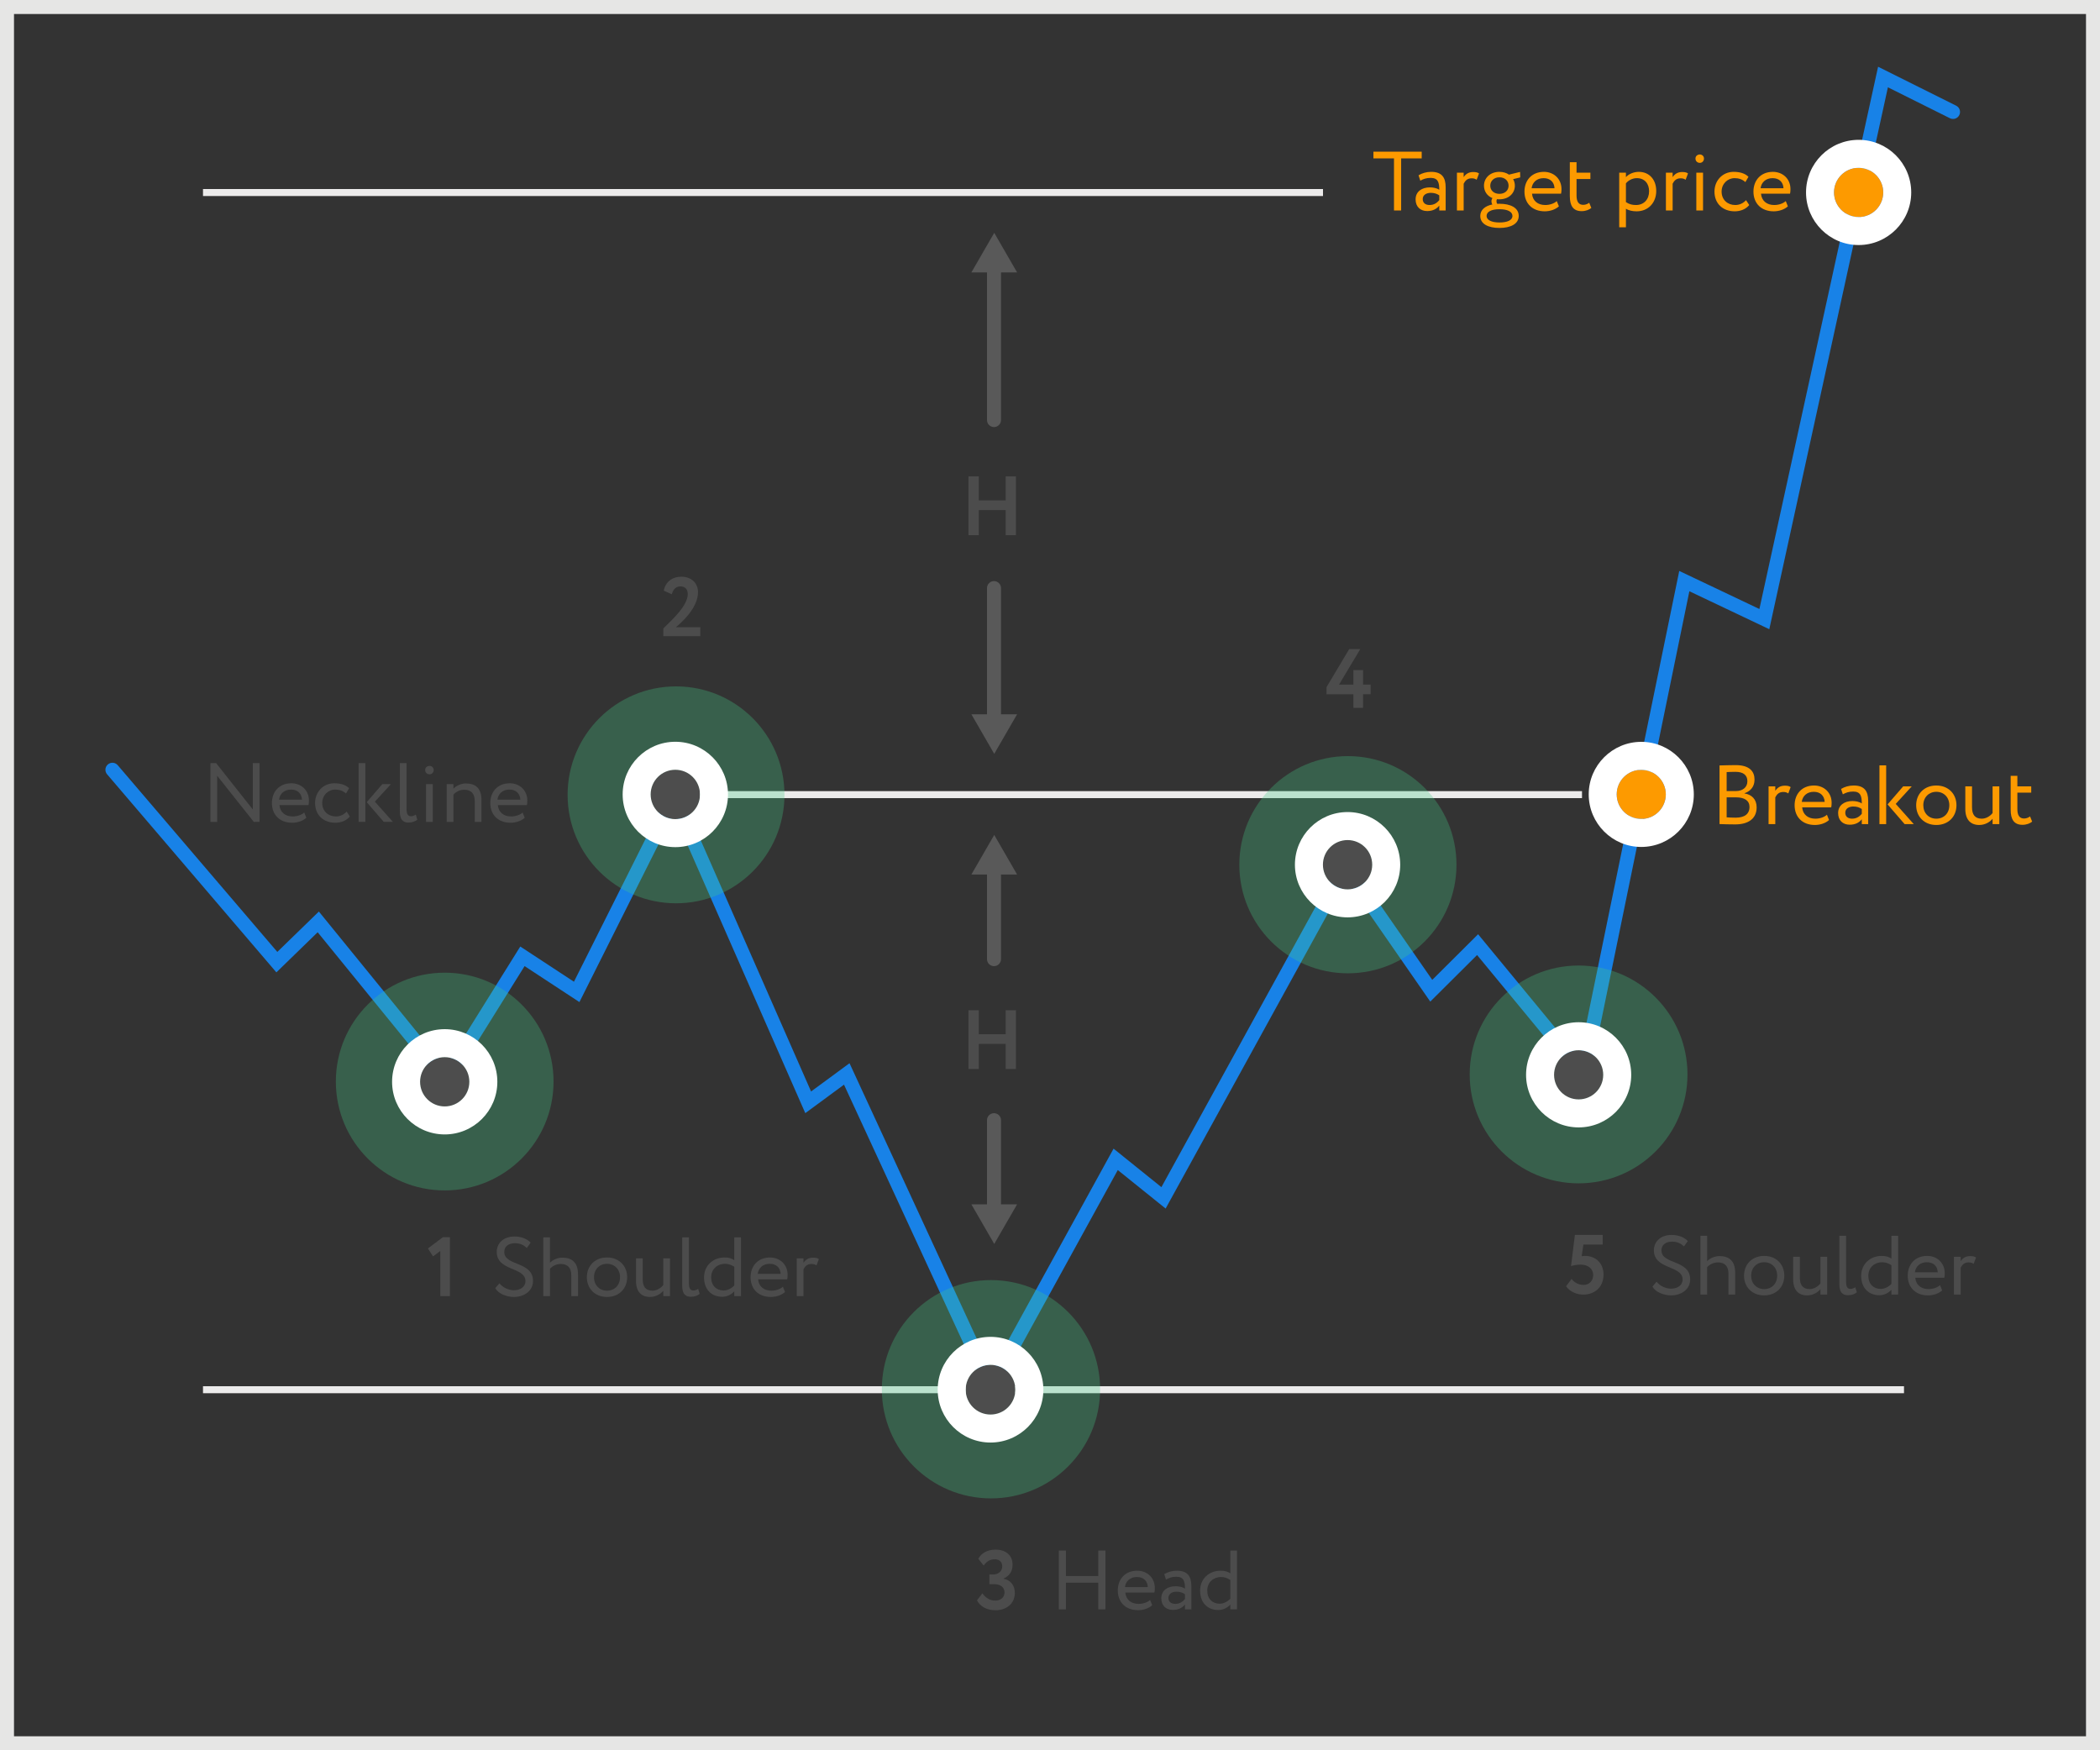 <?xml version="1.0" encoding="utf-8"?>
<!-- Generator: Adobe Illustrator 16.0.0, SVG Export Plug-In . SVG Version: 6.00 Build 0)  -->
<!DOCTYPE svg PUBLIC "-//W3C//DTD SVG 1.1//EN" "http://www.w3.org/Graphics/SVG/1.1/DTD/svg11.dtd">
<svg version="1.1" id="Layer_1" xmlns="http://www.w3.org/2000/svg" xmlns:xlink="http://www.w3.org/1999/xlink" x="0px" y="0px"
	 width="300px" height="250px" viewBox="0 0 300 250" enable-background="new 0 0 300 250" xml:space="preserve">
<rect x="0" y="0" width="300" height="250" fill="#333333" stroke="none"/>
<g>
	<path fill="#1882E7" d="M141.49,200.217l-20.918-45.289l-5.53,4.066l-18.786-42.753l-13.482,26.89l-7.833-5.139l-11.116,17.82
		L45.38,133.156l-5.898,5.732l-24.183-28.29c-0.359-0.42-0.309-1.051,0.11-1.41c0.42-0.358,1.051-0.31,1.41,0.11l22.797,26.669
		l5.936-5.768l18.056,22.178l10.717-17.182l7.667,5.029l14.383-28.686l19.493,44.362l5.492-4.037l20.285,43.918l17.435-31.715
		l6.834,5.5l26.193-47.627l12.5,18.02l6.549-6.518L225.635,151l14.258-69.45l11.449,5.437l16.955-77.454l11.154,5.562
		c0.494,0.247,0.695,0.847,0.449,1.341c-0.246,0.495-0.846,0.695-1.342,0.449l-8.857-4.417l-16.945,77.404l-11.418-5.422
		l-14.584,71.05l-15.744-19.09l-6.686,6.652l-12.02-17.328l-25.787,46.887l-6.834-5.498L141.49,200.217z"/>
	<path fill="#ECEBEB" d="M29,199v-1h243v1H29z"/>
	<path fill="#ECEBEB" d="M98,114v-1h128v1H98z"/>
	<path fill="#ECEBEB" d="M29,28v-1h160v1H29z"/>
	<path fill="#E6E6E5" d="M298,2v246H2V2H298 M300,0H0v250h300V0L300,0z"/>
	<path opacity="0.3" fill="#44C886" enable-background="new    " d="M225.512,137.91c8.592,0,15.557,6.965,15.557,15.555
		c0,8.592-6.965,15.557-15.557,15.557c-8.59,0-15.555-6.965-15.555-15.557C209.957,144.875,216.922,137.91,225.512,137.91z"/>
	<path opacity="0.3" fill="#44C886" enable-background="new    " d="M192.557,107.999c8.566,0,15.512,6.945,15.512,15.511
		c0,8.566-6.945,15.512-15.512,15.512s-15.51-6.945-15.51-15.512C177.047,114.944,183.99,107.999,192.557,107.999z"/>
	<path opacity="0.3" fill="#44C886" enable-background="new    " d="M96.577,98.039c8.556,0,15.49,6.936,15.49,15.491
		c0,8.556-6.936,15.491-15.49,15.491c-8.556,0-15.491-6.936-15.491-15.491C81.086,104.975,88.021,98.039,96.577,98.039z"/>
	<path opacity="0.3" fill="#44C886" enable-background="new    " d="M63.528,138.932c8.589,0,15.551,6.963,15.551,15.551
		s-6.962,15.551-15.551,15.551c-8.588,0-15.55-6.963-15.55-15.551S54.939,138.932,63.528,138.932z"/>
	<path opacity="0.3" fill="#44C886" enable-background="new    " d="M141.567,182.84c8.611,0,15.591,6.98,15.591,15.592
		c0,8.609-6.98,15.59-15.591,15.59c-8.61,0-15.59-6.98-15.59-15.59C125.979,189.82,132.958,182.84,141.567,182.84z"/>
	<g>
		<path fill="#595959" d="M142,159c0.552,0,1,0.447,1,1v14c0,0.553-0.448,1-1,1c-0.553,0-1-0.447-1-1v-14
			C141,159.447,141.447,159,142,159z"/>
		<path fill="#595959" d="M142.034,177.676l3.266-5.656h-6.532L142.034,177.676z"/>
	</g>
	<g>
		<path fill="#595959" d="M142,121c0.552,0,1,0.448,1,1v15c0,0.553-0.448,1-1,1c-0.553,0-1-0.447-1-1v-15
			C141,121.448,141.447,121,142,121z"/>
		<path fill="#595959" d="M142.034,119.257l3.266,5.656h-6.532L142.034,119.257z"/>
	</g>
	<path fill="#595959" d="M142,37c0.552,0,1,0.448,1,1v22c0,0.552-0.448,1-1,1c-0.553,0-1-0.448-1-1V38C141,37.448,141.447,37,142,37
		z"/>
	<path fill="#595959" d="M142.034,33.257l3.266,5.656h-6.532L142.034,33.257z"/>
	<g>
		<path fill="#595959" d="M142,83c0.552,0,1,0.447,1,1v21c0,0.552-0.448,1-1,1c-0.553,0-1-0.448-1-1V84
			C141,83.447,141.447,83,142,83z"/>
		<path fill="#595959" d="M142.034,107.677l3.266-5.657h-6.532L142.034,107.677z"/>
	</g>
	<g>
		<path fill="#FD9A00" d="M234.467,109.96c1.936,0,3.506,1.57,3.506,3.507c0,1.937-1.57,3.506-3.506,3.506
			c-1.939,0-3.508-1.57-3.508-3.506C230.959,111.53,232.527,109.96,234.467,109.96z"/>
		<path fill="#FFFFFF" d="M234.467,109.96c1.936,0,3.506,1.57,3.506,3.507c0,1.937-1.57,3.506-3.506,3.506
			c-1.939,0-3.508-1.57-3.508-3.506C230.959,111.53,232.527,109.96,234.467,109.96 M234.467,105.96
			c-4.141,0-7.508,3.368-7.508,7.507c0,4.139,3.367,7.506,7.508,7.506c4.139,0,7.506-3.367,7.506-7.506
			C241.973,109.328,238.604,105.96,234.467,105.96L234.467,105.96z"/>
	</g>
	<g>
		<path fill="#FD9A00" d="M265.518,23.973c1.939,0,3.514,1.573,3.514,3.514S267.457,31,265.518,31s-3.514-1.573-3.514-3.514
			S263.576,23.973,265.518,23.973z"/>
		<path fill="#FFFFFF" d="M265.518,23.973c1.939,0,3.514,1.573,3.514,3.514S267.457,31,265.518,31s-3.514-1.573-3.514-3.514
			S263.576,23.973,265.518,23.973 M265.518,19.973c-4.143,0-7.514,3.371-7.514,7.514S261.375,35,265.518,35s7.514-3.371,7.514-7.514
			S269.66,19.973,265.518,19.973L265.518,19.973z"/>
	</g>
	<g>
		<path fill="#4D4D4D" d="M96.475,109.949c1.947,0,3.525,1.578,3.525,3.525c0,1.947-1.579,3.525-3.525,3.525
			c-1.947,0-3.524-1.579-3.524-3.525C92.949,111.527,94.526,109.949,96.475,109.949z"/>
		<path fill="#FFFFFF" d="M96.475,109.949c1.947,0,3.525,1.578,3.525,3.525c0,1.947-1.579,3.525-3.525,3.525
			c-1.947,0-3.524-1.579-3.524-3.525C92.949,111.527,94.526,109.949,96.475,109.949 M96.475,105.949
			c-4.148,0-7.524,3.376-7.524,7.525S92.325,121,96.475,121c4.15,0,7.525-3.376,7.525-7.525S100.624,105.949,96.475,105.949
			L96.475,105.949z"/>
	</g>
	<g>
		<path fill="#4D4D4D" d="M141.503,194.949c1.959,0,3.548,1.588,3.548,3.547c0,1.961-1.588,3.549-3.548,3.549
			s-3.548-1.588-3.548-3.549C137.955,196.537,139.543,194.949,141.503,194.949z"/>
		<path fill="#FFFFFF" d="M141.503,194.949c1.959,0,3.548,1.588,3.548,3.547c0,1.961-1.588,3.549-3.548,3.549
			s-3.548-1.588-3.548-3.549C137.955,196.537,139.543,194.949,141.503,194.949 M141.503,190.949c-4.162,0-7.548,3.385-7.548,7.547
			s3.386,7.549,7.548,7.549s7.548-3.387,7.548-7.549S145.665,190.949,141.503,190.949L141.503,190.949z"/>
	</g>
	<g>
		<path fill="#4D4D4D" d="M192.51,119.989c1.945,0,3.52,1.577,3.52,3.521c0,1.945-1.574,3.521-3.52,3.521s-3.521-1.576-3.521-3.521
			C188.986,121.565,190.564,119.989,192.51,119.989z"/>
		<path fill="#FFFFFF" d="M192.51,119.989c1.945,0,3.52,1.577,3.52,3.521c0,1.945-1.574,3.521-3.52,3.521s-3.521-1.576-3.521-3.521
			C188.986,121.565,190.564,119.989,192.51,119.989 M192.51,115.989c-4.148,0-7.521,3.374-7.521,7.521
			c0,4.146,3.373,7.521,7.521,7.521c4.146,0,7.52-3.375,7.52-7.521C200.029,119.363,196.656,115.989,192.51,115.989L192.51,115.989z
			"/>
	</g>
	<g>
		<path fill="#4D4D4D" d="M225.52,150.01c1.939,0,3.512,1.572,3.512,3.512c0,1.938-1.572,3.51-3.512,3.51
			c-1.938,0-3.51-1.572-3.51-3.51C222.01,151.582,223.582,150.01,225.52,150.01z"/>
		<path fill="#FFFFFF" d="M225.52,150.01c1.939,0,3.512,1.572,3.512,3.512c0,1.938-1.572,3.51-3.512,3.51
			c-1.938,0-3.51-1.572-3.51-3.51C222.01,151.582,223.582,150.01,225.52,150.01 M225.52,146.01c-4.141,0-7.51,3.369-7.51,7.512
			c0,4.141,3.369,7.51,7.51,7.51c4.143,0,7.512-3.369,7.512-7.51C233.031,149.379,229.662,146.01,225.52,146.01L225.52,146.01z"/>
	</g>
	<g>
		<path fill="#4D4D4D" d="M63.53,151c1.943,0,3.519,1.574,3.519,3.518s-1.575,3.518-3.519,3.518c-1.942,0-3.518-1.574-3.518-3.518
			S61.588,151,63.53,151z"/>
		<path fill="#FFFFFF" d="M63.53,151c1.943,0,3.519,1.574,3.519,3.518s-1.575,3.518-3.519,3.518c-1.942,0-3.518-1.574-3.518-3.518
			S61.588,151,63.53,151 M63.53,147c-4.145,0-7.518,3.371-7.518,7.518s3.373,7.518,7.518,7.518c4.146,0,7.519-3.371,7.519-7.518
			S67.677,147,63.53,147L63.53,147z"/>
	</g>
	<g>
		<path fill="#4C4C4C" d="M236.27,178.586c0-1.211,0.936-2.195,2.531-2.195c0.971,0,1.834,0.348,2.314,0.875l-0.553,0.768
			c-0.443-0.443-0.971-0.684-1.703-0.684c-0.936,0-1.51,0.492-1.51,1.236c0,2.074,4.102,1.295,4.102,4.162
			c0,1.379-1.211,2.277-2.734,2.277c-1.031,0-2.23-0.467-2.65-1.258l0.588-0.697c0.49,0.648,1.367,0.996,2.074,0.996
			c0.875,0,1.643-0.455,1.643-1.307C240.371,180.709,236.27,181.367,236.27,178.586z"/>
		<path fill="#4C4C4C" d="M242.918,176.51h0.959v3.623c0.396-0.408,1.08-0.721,1.764-0.721c1.402,0,2.242,0.709,2.242,2.4v3.094
			h-0.959v-2.963c0-1.08-0.516-1.631-1.512-1.631c-0.6,0-1.199,0.301-1.535,0.684v3.91h-0.959V176.51z"/>
		<path fill="#4C4C4C" d="M252.023,179.389c1.729,0,2.879,1.199,2.879,2.818s-1.15,2.818-2.879,2.818
			c-1.727,0-2.877-1.199-2.877-2.818S250.297,179.389,252.023,179.389z M252.023,184.127c1.08,0,1.859-0.768,1.859-1.92
			c0-1.127-0.779-1.918-1.859-1.918c-1.055,0-1.859,0.779-1.859,1.918C250.164,183.334,250.945,184.127,252.023,184.127z"/>
		<path fill="#4C4C4C" d="M261.023,184.906h-0.961v-0.768c-0.371,0.455-1.055,0.887-1.906,0.887c-1.199,0-1.99-0.719-1.99-2.303
			v-3.213h0.959v2.998c0,1.02,0.408,1.619,1.391,1.619c0.623,0,1.211-0.373,1.547-0.805v-3.812h0.961V184.906z"/>
		<path fill="#4C4C4C" d="M262.766,176.51h0.959v6.525c0,0.732,0.18,1.066,0.635,1.066c0.266,0,0.504-0.119,0.684-0.238l0.217,0.73
			c-0.287,0.229-0.707,0.408-1.271,0.408c-0.814,0-1.223-0.492-1.223-1.535V176.51z"/>
		<path fill="#4C4C4C" d="M270.203,184.223c-0.396,0.432-0.984,0.779-1.715,0.779c-1.584,0-2.604-1.092-2.604-2.758
			c0-1.68,1.248-2.855,2.951-2.855c0.576,0,0.996,0.121,1.367,0.385v-3.264h0.959v8.396h-0.959V184.223z M270.203,183.383v-2.674
			c-0.455-0.289-0.889-0.42-1.332-0.42c-1.066,0-1.967,0.742-1.967,1.93s0.756,1.883,1.764,1.883
			C269.291,184.102,269.867,183.754,270.203,183.383z"/>
		<path fill="#4C4C4C" d="M277.451,184.318c-0.529,0.48-1.309,0.707-2.027,0.707c-1.752,0-2.891-1.115-2.891-2.818
			c0-1.57,1.008-2.818,2.783-2.818c1.391,0,2.506,0.984,2.506,2.471c0,0.264-0.023,0.48-0.061,0.648h-4.148
			c0.084,1.02,0.826,1.619,1.883,1.619c0.695,0,1.307-0.24,1.654-0.564L277.451,184.318z M273.553,181.729h3.273
			c-0.047-0.889-0.623-1.439-1.559-1.439C274.285,180.289,273.66,180.9,273.553,181.729z"/>
		<path fill="#4C4C4C" d="M279.133,179.51h0.959v0.635c0.275-0.408,0.672-0.732,1.355-0.732c0.443,0,0.66,0.072,0.84,0.205
			l-0.336,0.898c-0.264-0.154-0.408-0.203-0.732-0.203c-0.623,0-0.922,0.371-1.127,0.768v3.826h-0.959V179.51z"/>
	</g>
	<g>
		<path fill="#4C4C4C" d="M70.962,178.811c0-1.211,0.936-2.195,2.53-2.195c0.972,0,1.835,0.348,2.315,0.875l-0.552,0.768
			c-0.444-0.443-0.972-0.684-1.703-0.684c-0.936,0-1.511,0.492-1.511,1.236c0,2.074,4.102,1.295,4.102,4.162
			c0,1.379-1.211,2.277-2.735,2.277c-1.031,0-2.23-0.467-2.65-1.258l0.588-0.697c0.492,0.648,1.367,0.996,2.075,0.996
			c0.875,0,1.643-0.455,1.643-1.307C75.063,180.934,70.962,181.592,70.962,178.811z"/>
		<path fill="#4C4C4C" d="M77.61,176.734h0.959v3.623c0.396-0.408,1.08-0.721,1.763-0.721c1.403,0,2.243,0.709,2.243,2.4v3.094
			h-0.959v-2.963c0-1.08-0.516-1.631-1.511-1.631c-0.6,0-1.199,0.301-1.535,0.684v3.91H77.61V176.734z"/>
		<path fill="#4C4C4C" d="M86.716,179.613c1.727,0,2.878,1.199,2.878,2.818s-1.151,2.818-2.878,2.818s-2.878-1.199-2.878-2.818
			S84.989,179.613,86.716,179.613z M86.716,184.352c1.079,0,1.859-0.768,1.859-1.92c0-1.127-0.78-1.918-1.859-1.918
			c-1.056,0-1.859,0.779-1.859,1.918C84.857,183.559,85.637,184.352,86.716,184.352z"/>
		<path fill="#4C4C4C" d="M95.715,185.131h-0.959v-0.768c-0.372,0.455-1.056,0.887-1.907,0.887c-1.199,0-1.991-0.719-1.991-2.303
			v-3.213h0.959v2.998c0,1.02,0.408,1.619,1.391,1.619c0.624,0,1.211-0.373,1.547-0.805v-3.812h0.959V185.131z"/>
		<path fill="#4C4C4C" d="M97.458,176.734h0.959v6.525c0,0.732,0.18,1.066,0.636,1.066c0.264,0,0.504-0.119,0.684-0.238l0.216,0.73
			c-0.288,0.229-0.708,0.408-1.271,0.408c-0.815,0-1.223-0.492-1.223-1.535V176.734z"/>
		<path fill="#4C4C4C" d="M104.895,184.447c-0.396,0.432-0.983,0.779-1.715,0.779c-1.583,0-2.603-1.092-2.603-2.758
			c0-1.68,1.247-2.855,2.95-2.855c0.576,0,0.996,0.121,1.367,0.385v-3.264h0.959v8.396h-0.959V184.447z M104.895,183.607v-2.674
			c-0.456-0.289-0.888-0.42-1.331-0.42c-1.067,0-1.967,0.742-1.967,1.93s0.756,1.883,1.763,1.883
			C103.983,184.326,104.559,183.979,104.895,183.607z"/>
		<path fill="#4C4C4C" d="M112.143,184.543c-0.528,0.48-1.307,0.707-2.027,0.707c-1.751,0-2.89-1.115-2.89-2.818
			c0-1.57,1.007-2.818,2.782-2.818c1.391,0,2.507,0.984,2.507,2.471c0,0.264-0.024,0.48-0.06,0.648h-4.15
			c0.084,1.02,0.828,1.619,1.883,1.619c0.695,0,1.307-0.24,1.655-0.564L112.143,184.543z M108.245,181.953h3.274
			c-0.048-0.889-0.624-1.439-1.559-1.439C108.977,180.514,108.353,181.125,108.245,181.953z"/>
		<path fill="#4C4C4C" d="M113.825,179.734h0.96v0.635c0.275-0.408,0.671-0.732,1.355-0.732c0.444,0,0.66,0.072,0.839,0.205
			l-0.335,0.898c-0.264-0.154-0.408-0.203-0.732-0.203c-0.624,0-0.923,0.371-1.127,0.768v3.826h-0.96V179.734z"/>
	</g>
	<g>
		<path fill="#4C4C4C" d="M63.278,176.711h0.996v8.42h-1.379v-6.453l-1.031,0.779l-0.732-1.139L63.278,176.711z"/>
	</g>
	<g>
		<path fill="#4C4C4C" d="M94.762,89.765c1.367-1.343,3.49-3.286,3.49-4.917c0-0.672-0.372-1.092-1.068-1.092
			c-0.6,0-1.031,0.42-1.211,1.127l-1.151-0.516c0.228-1.223,1.187-1.991,2.519-1.991c1.595,0,2.375,1.079,2.375,2.195
			c0,2.351-2.506,4.473-3.166,5.013h3.49v1.283h-5.277V89.765z"/>
	</g>
	<g>
		<path fill="#4C4C4C" d="M139.566,228.586l0.78-1.008c0.42,0.623,1.067,1.043,1.799,1.043c0.899,0,1.355-0.527,1.355-1.164
			c0-0.768-0.588-1.188-1.559-1.188h-0.6v-1.379h0.54c0.684,0,1.295-0.432,1.295-1.15c0-0.6-0.348-1.02-1.067-1.02
			c-0.672,0-1.164,0.287-1.583,0.898l-0.768-0.971c0.456-0.852,1.332-1.307,2.483-1.307c1.439,0,2.411,0.814,2.411,2.135
			c0,0.947-0.432,1.619-1.283,1.99v0.035c1.043,0.182,1.607,1.008,1.607,2.004c0,1.547-1.199,2.494-2.747,2.494
			C140.945,230,140.01,229.438,139.566,228.586z"/>
	</g>
	<g>
		<path fill="#4C4C4C" d="M224.986,176.387h3.969v1.379h-2.758l-0.24,1.668c0.133-0.025,0.312-0.049,0.48-0.049
			c1.486,0,2.639,1.02,2.639,2.674c0,1.812-1.295,2.855-2.891,2.855c-0.9,0-1.943-0.408-2.459-1.199l0.791-1.043
			c0.359,0.527,1.068,0.863,1.703,0.863c0.805,0,1.379-0.588,1.379-1.416c0-0.84-0.658-1.486-1.787-1.486
			c-0.539,0-1.127,0.107-1.379,0.215L224.986,176.387z"/>
	</g>
	<g>
		<path fill="#4C4C4C" d="M193.344,99.164h-3.838v-1.02l3.238-5.433h1.584l-3.035,5.073h2.051v-2.075h1.379v2.075h1.08v1.379h-1.08
			v1.943h-1.379V99.164z"/>
	</g>
	<g>
		<path fill="#4C4C4C" d="M143.667,72.855h-3.838v3.586h-1.475v-8.396h1.475v3.43h3.838v-3.43h1.463v8.396h-1.463V72.855z"/>
	</g>
	<g>
		<path fill="#4C4C4C" d="M143.667,149.105h-3.838v3.586h-1.475v-8.396h1.475v3.432h3.838v-3.432h1.463v8.396h-1.463V149.105z"/>
	</g>
	<g>
		<path fill="#4C4C4C" d="M36.26,117.396l-5.241-6.596v6.596h-0.959V109h0.815l5.241,6.621V109h0.959v8.396H36.26z"/>
		<path fill="#4C4C4C" d="M43.761,116.808c-0.528,0.48-1.307,0.708-2.027,0.708c-1.751,0-2.89-1.116-2.89-2.819
			c0-1.571,1.007-2.818,2.782-2.818c1.391,0,2.507,0.983,2.507,2.471c0,0.264-0.024,0.48-0.06,0.648h-4.15
			c0.084,1.019,0.828,1.619,1.883,1.619c0.695,0,1.307-0.24,1.655-0.563L43.761,116.808z M39.863,114.218h3.274
			c-0.048-0.888-0.624-1.439-1.559-1.439C40.595,112.778,39.971,113.39,39.863,114.218z"/>
		<path fill="#4C4C4C" d="M49.977,116.616c-0.456,0.588-1.248,0.9-2.075,0.9c-1.715,0-2.89-1.116-2.89-2.819
			c0-1.571,1.151-2.818,2.734-2.818c0.863,0,1.619,0.204,2.123,0.708l-0.443,0.756c-0.456-0.42-0.983-0.564-1.547-0.564
			c-0.971,0-1.847,0.78-1.847,1.919c0,1.188,0.876,1.919,1.943,1.919c0.647,0,1.187-0.288,1.547-0.695L49.977,116.616z"/>
		<path fill="#4C4C4C" d="M51.227,109h0.96v8.396h-0.96V109z M53.554,114.505l2.579,2.891h-1.308l-2.435-2.818l2.231-2.579h1.223
			L53.554,114.505z"/>
		<path fill="#4C4C4C" d="M57.12,109h0.959v6.524c0,0.732,0.18,1.067,0.636,1.067c0.264,0,0.504-0.12,0.684-0.24l0.216,0.731
			c-0.288,0.228-0.708,0.408-1.271,0.408c-0.815,0-1.223-0.492-1.223-1.535V109z"/>
		<path fill="#4C4C4C" d="M61.367,109.396c0.3,0,0.588,0.228,0.588,0.576c0,0.396-0.288,0.624-0.588,0.624
			c-0.335,0-0.624-0.228-0.624-0.624C60.743,109.625,61.031,109.396,61.367,109.396z M60.863,111.999h0.959v5.397h-0.959V111.999z"
			/>
		<path fill="#4C4C4C" d="M63.815,111.999h0.96v0.66c0.372-0.408,1.055-0.756,1.763-0.756c1.403,0,2.243,0.684,2.243,2.375v3.118
			h-0.959v-2.938c0-1.127-0.516-1.655-1.523-1.655c-0.612,0-1.175,0.3-1.523,0.695v3.898h-0.96V111.999z"/>
		<path fill="#4C4C4C" d="M74.96,116.808c-0.527,0.48-1.307,0.708-2.027,0.708c-1.751,0-2.89-1.116-2.89-2.819
			c0-1.571,1.007-2.818,2.782-2.818c1.391,0,2.507,0.983,2.507,2.471c0,0.264-0.024,0.48-0.06,0.648h-4.15
			c0.084,1.019,0.828,1.619,1.883,1.619c0.695,0,1.307-0.24,1.655-0.563L74.96,116.808z M71.062,114.218h3.274
			c-0.048-0.888-0.624-1.439-1.559-1.439C71.794,112.778,71.17,113.39,71.062,114.218z"/>
	</g>
	<g>
		<path fill="#FD9A00" d="M245.645,109.332c0.469-0.012,1.523-0.048,2.303-0.048c2.004,0,2.699,0.911,2.699,2.075
			c0,1.055-0.635,1.679-1.439,1.943v0.024c1.043,0.168,1.74,0.84,1.74,1.991c0,1.703-1.309,2.435-3.047,2.435
			c-0.744,0-1.764-0.024-2.256-0.048V109.332z M246.664,110.279v2.71h1.344c0.887,0,1.619-0.492,1.619-1.403
			c0-0.875-0.588-1.343-1.703-1.343C247.48,110.243,246.965,110.267,246.664,110.279z M246.664,113.889v2.854
			c0.277,0.024,0.816,0.048,1.297,0.048c1.234,0,1.967-0.504,1.967-1.535c0-0.888-0.697-1.367-1.908-1.367H246.664z"/>
		<path fill="#FD9A00" d="M252.652,112.318h0.961v0.636c0.275-0.408,0.672-0.732,1.355-0.732c0.443,0,0.658,0.072,0.838,0.204
			l-0.334,0.899c-0.266-0.156-0.408-0.204-0.732-0.204c-0.623,0-0.924,0.372-1.127,0.768v3.826h-0.961V112.318z"/>
		<path fill="#FD9A00" d="M261.291,117.127c-0.527,0.48-1.307,0.708-2.027,0.708c-1.75,0-2.891-1.116-2.891-2.819
			c0-1.571,1.008-2.818,2.783-2.818c1.391,0,2.506,0.983,2.506,2.471c0,0.264-0.023,0.48-0.059,0.648h-4.15
			c0.084,1.019,0.828,1.619,1.883,1.619c0.695,0,1.307-0.24,1.654-0.563L261.291,117.127z M257.393,114.537h3.275
			c-0.049-0.888-0.625-1.439-1.561-1.439C258.125,113.097,257.5,113.709,257.393,114.537z"/>
		<path fill="#FD9A00" d="M263.01,112.689c0.479-0.3,1.127-0.492,1.799-0.492c1.535,0,2.074,0.804,2.074,2.207v3.31h-0.912v-0.696
			c-0.322,0.408-0.838,0.78-1.727,0.78c-0.982,0-1.654-0.624-1.654-1.667c0-1.104,0.875-1.715,2.039-1.715
			c0.42,0,0.982,0.084,1.342,0.348c0-1.008-0.154-1.703-1.223-1.703c-0.66,0-1.055,0.168-1.486,0.396L263.01,112.689z
			 M265.971,116.24v-0.684c-0.336-0.24-0.742-0.36-1.211-0.36c-0.576,0-1.15,0.264-1.15,0.888c0,0.516,0.348,0.851,0.971,0.851
			C265.287,116.935,265.695,116.563,265.971,116.24z"/>
		<path fill="#FD9A00" d="M268.492,109.319h0.961v8.396h-0.961V109.319z M270.82,114.824l2.578,2.891h-1.307l-2.436-2.818
			l2.23-2.579h1.225L270.82,114.824z"/>
		<path fill="#FD9A00" d="M276.617,112.198c1.727,0,2.877,1.2,2.877,2.818c0,1.619-1.15,2.819-2.877,2.819
			c-1.729,0-2.879-1.2-2.879-2.819C273.738,113.397,274.889,112.198,276.617,112.198z M276.617,116.935
			c1.078,0,1.857-0.768,1.857-1.919c0-1.127-0.779-1.919-1.857-1.919c-1.057,0-1.859,0.78-1.859,1.919
			C274.758,116.144,275.537,116.935,276.617,116.935z"/>
		<path fill="#FD9A00" d="M285.615,117.715h-0.961v-0.768c-0.371,0.456-1.055,0.888-1.906,0.888c-1.199,0-1.99-0.72-1.99-2.303
			v-3.214h0.959v2.999c0,1.019,0.408,1.619,1.391,1.619c0.623,0,1.211-0.372,1.547-0.803v-3.814h0.961V117.715z"/>
		<path fill="#FD9A00" d="M287.238,110.819h0.959v1.499h1.979v0.899h-1.979v2.351c0,0.852,0.275,1.343,0.959,1.343
			c0.371,0,0.66-0.156,0.852-0.3l0.301,0.744c-0.289,0.24-0.781,0.456-1.381,0.456c-1.211,0-1.689-0.768-1.689-2.146V110.819z"/>
	</g>
	<g>
		<path fill="#FD9A00" d="M196.205,21.667h6.896v0.959h-2.938v7.436h-1.02v-7.436h-2.939V21.667z"/>
		<path fill="#FD9A00" d="M202.648,25.038c0.48-0.3,1.127-0.492,1.799-0.492c1.535,0,2.076,0.804,2.076,2.207v3.31h-0.912v-0.696
			c-0.324,0.408-0.84,0.78-1.727,0.78c-0.984,0-1.656-0.624-1.656-1.667c0-1.104,0.877-1.715,2.039-1.715
			c0.42,0,0.984,0.084,1.344,0.348c0-1.008-0.156-1.703-1.223-1.703c-0.66,0-1.057,0.168-1.488,0.396L202.648,25.038z
			 M205.611,28.588v-0.684c-0.336-0.24-0.744-0.36-1.211-0.36c-0.576,0-1.152,0.264-1.152,0.888c0,0.516,0.348,0.851,0.973,0.851
			C204.928,29.283,205.336,28.912,205.611,28.588z"/>
		<path fill="#FD9A00" d="M208.133,24.666h0.961v0.636c0.275-0.408,0.67-0.732,1.354-0.732c0.445,0,0.66,0.072,0.84,0.204
			l-0.336,0.899c-0.264-0.156-0.406-0.204-0.73-0.204c-0.625,0-0.924,0.372-1.127,0.768v3.826h-0.961V24.666z"/>
		<path fill="#FD9A00" d="M213.197,29.2c-0.096-0.12-0.133-0.288-0.133-0.444c0-0.168,0.049-0.336,0.145-0.456
			c-0.768-0.312-1.211-0.983-1.211-1.775c0-1.08,0.852-1.979,2.207-1.979c0.527,0,0.994,0.144,1.367,0.396l1.582-0.384l0.023,0.779
			l-1.018,0.252c0.166,0.276,0.25,0.6,0.25,0.936c0,1.08-0.875,1.943-2.205,1.943c-0.121,0-0.24,0-0.361-0.012
			c-0.047,0.096-0.059,0.204-0.059,0.3c0,0.132,0.035,0.264,0.107,0.36c0.107,0,0.215-0.012,0.324-0.012
			c1.57,0,2.746,0.563,2.746,1.739c0,1.151-1.176,1.715-2.746,1.715c-1.572,0-2.746-0.54-2.746-1.715
			C211.471,29.967,212.166,29.416,213.197,29.2z M214.217,31.778c1.115,0,1.846-0.324,1.846-0.935c0-0.6-0.695-0.959-1.846-0.959
			c-1.152,0-1.848,0.359-1.848,0.959C212.369,31.442,213.102,31.778,214.217,31.778z M214.205,27.688
			c0.754,0,1.307-0.468,1.307-1.164c0-0.671-0.504-1.199-1.307-1.199c-0.793,0-1.309,0.528-1.309,1.199
			C212.896,27.197,213.412,27.688,214.205,27.688z"/>
		<path fill="#FD9A00" d="M222.699,29.475c-0.527,0.48-1.309,0.708-2.027,0.708c-1.752,0-2.891-1.116-2.891-2.819
			c0-1.571,1.008-2.818,2.783-2.818c1.391,0,2.506,0.983,2.506,2.471c0,0.264-0.023,0.48-0.061,0.648h-4.148
			c0.084,1.019,0.826,1.619,1.883,1.619c0.695,0,1.307-0.24,1.654-0.563L222.699,29.475z M218.801,26.885h3.273
			c-0.047-0.888-0.623-1.439-1.559-1.439C219.533,25.445,218.908,26.057,218.801,26.885z"/>
		<path fill="#FD9A00" d="M224.26,23.167h0.961v1.499h1.979v0.899h-1.979v2.351c0,0.852,0.275,1.343,0.959,1.343
			c0.371,0,0.66-0.156,0.852-0.3l0.299,0.744c-0.287,0.24-0.779,0.456-1.379,0.456c-1.211,0-1.691-0.768-1.691-2.146V23.167z"/>
		<path fill="#FD9A00" d="M231.316,24.666h0.959v0.636c0.371-0.432,1.092-0.756,1.836-0.756c1.535,0,2.494,1.14,2.494,2.735
			c0,1.643-1.115,2.902-2.807,2.902c-0.576,0-1.139-0.12-1.523-0.372v2.65h-0.959V24.666z M232.275,26.189v2.675
			c0.48,0.324,0.924,0.419,1.439,0.419c1.15,0,1.871-0.827,1.871-1.967c0-1.091-0.637-1.871-1.752-1.871
			C233.199,25.445,232.611,25.77,232.275,26.189z"/>
		<path fill="#FD9A00" d="M237.988,24.666h0.959v0.636c0.275-0.408,0.672-0.732,1.355-0.732c0.443,0,0.66,0.072,0.84,0.204
			l-0.336,0.899c-0.264-0.156-0.408-0.204-0.732-0.204c-0.623,0-0.924,0.372-1.127,0.768v3.826h-0.959V24.666z"/>
		<path fill="#FD9A00" d="M242.836,22.063c0.299,0,0.588,0.228,0.588,0.576c0,0.396-0.289,0.624-0.588,0.624
			c-0.336,0-0.625-0.228-0.625-0.624C242.211,22.292,242.5,22.063,242.836,22.063z M242.332,24.666h0.959v5.397h-0.959V24.666z"/>
		<path fill="#FD9A00" d="M249.889,29.283c-0.455,0.588-1.246,0.9-2.074,0.9c-1.715,0-2.891-1.116-2.891-2.819
			c0-1.571,1.152-2.818,2.734-2.818c0.863,0,1.619,0.204,2.123,0.708l-0.443,0.756c-0.457-0.42-0.984-0.564-1.547-0.564
			c-0.973,0-1.848,0.78-1.848,1.919c0,1.188,0.875,1.919,1.943,1.919c0.646,0,1.188-0.288,1.547-0.695L249.889,29.283z"/>
		<path fill="#FD9A00" d="M255.41,29.475c-0.527,0.48-1.309,0.708-2.027,0.708c-1.752,0-2.891-1.116-2.891-2.819
			c0-1.571,1.008-2.818,2.783-2.818c1.391,0,2.506,0.983,2.506,2.471c0,0.264-0.023,0.48-0.061,0.648h-4.148
			c0.084,1.019,0.826,1.619,1.883,1.619c0.695,0,1.307-0.24,1.654-0.563L255.41,29.475z M251.512,26.885h3.273
			c-0.047-0.888-0.623-1.439-1.559-1.439C252.244,25.445,251.619,26.057,251.512,26.885z"/>
	</g>
	<g>
		<path fill="#4C4C4C" d="M156.896,226.066h-4.617v3.803h-1.02v-8.396h1.02v3.635h4.617v-3.635h1.02v8.396h-1.02V226.066z"/>
		<path fill="#4C4C4C" d="M164.602,229.281c-0.527,0.479-1.309,0.707-2.027,0.707c-1.752,0-2.891-1.115-2.891-2.818
			c0-1.57,1.008-2.818,2.783-2.818c1.391,0,2.506,0.982,2.506,2.471c0,0.264-0.023,0.48-0.061,0.648h-4.148
			c0.084,1.018,0.826,1.617,1.883,1.617c0.695,0,1.307-0.238,1.654-0.562L164.602,229.281z M160.703,226.689h3.273
			c-0.047-0.887-0.623-1.439-1.559-1.439C161.436,225.25,160.811,225.863,160.703,226.689z"/>
		<path fill="#4C4C4C" d="M166.318,224.844c0.48-0.301,1.129-0.492,1.801-0.492c1.535,0,2.074,0.803,2.074,2.207v3.311h-0.912
			v-0.697c-0.324,0.408-0.84,0.781-1.727,0.781c-0.984,0-1.654-0.625-1.654-1.668c0-1.104,0.875-1.715,2.037-1.715
			c0.42,0,0.984,0.084,1.344,0.348c0-1.008-0.156-1.703-1.223-1.703c-0.66,0-1.057,0.168-1.488,0.396L166.318,224.844z
			 M169.281,228.393v-0.684c-0.336-0.238-0.744-0.359-1.211-0.359c-0.576,0-1.152,0.264-1.152,0.889c0,0.516,0.35,0.85,0.973,0.85
			C168.598,229.088,169.006,228.717,169.281,228.393z"/>
		<path fill="#4C4C4C" d="M175.762,229.186c-0.396,0.432-0.984,0.779-1.715,0.779c-1.584,0-2.604-1.092-2.604-2.76
			c0-1.678,1.248-2.854,2.951-2.854c0.574,0,0.994,0.119,1.367,0.383v-3.262h0.959v8.396h-0.959V229.186z M175.762,228.346v-2.676
			c-0.457-0.287-0.889-0.42-1.332-0.42c-1.066,0-1.967,0.744-1.967,1.932s0.756,1.883,1.764,1.883
			C174.85,229.064,175.426,228.717,175.762,228.346z"/>
	</g>
</g>
</svg>
